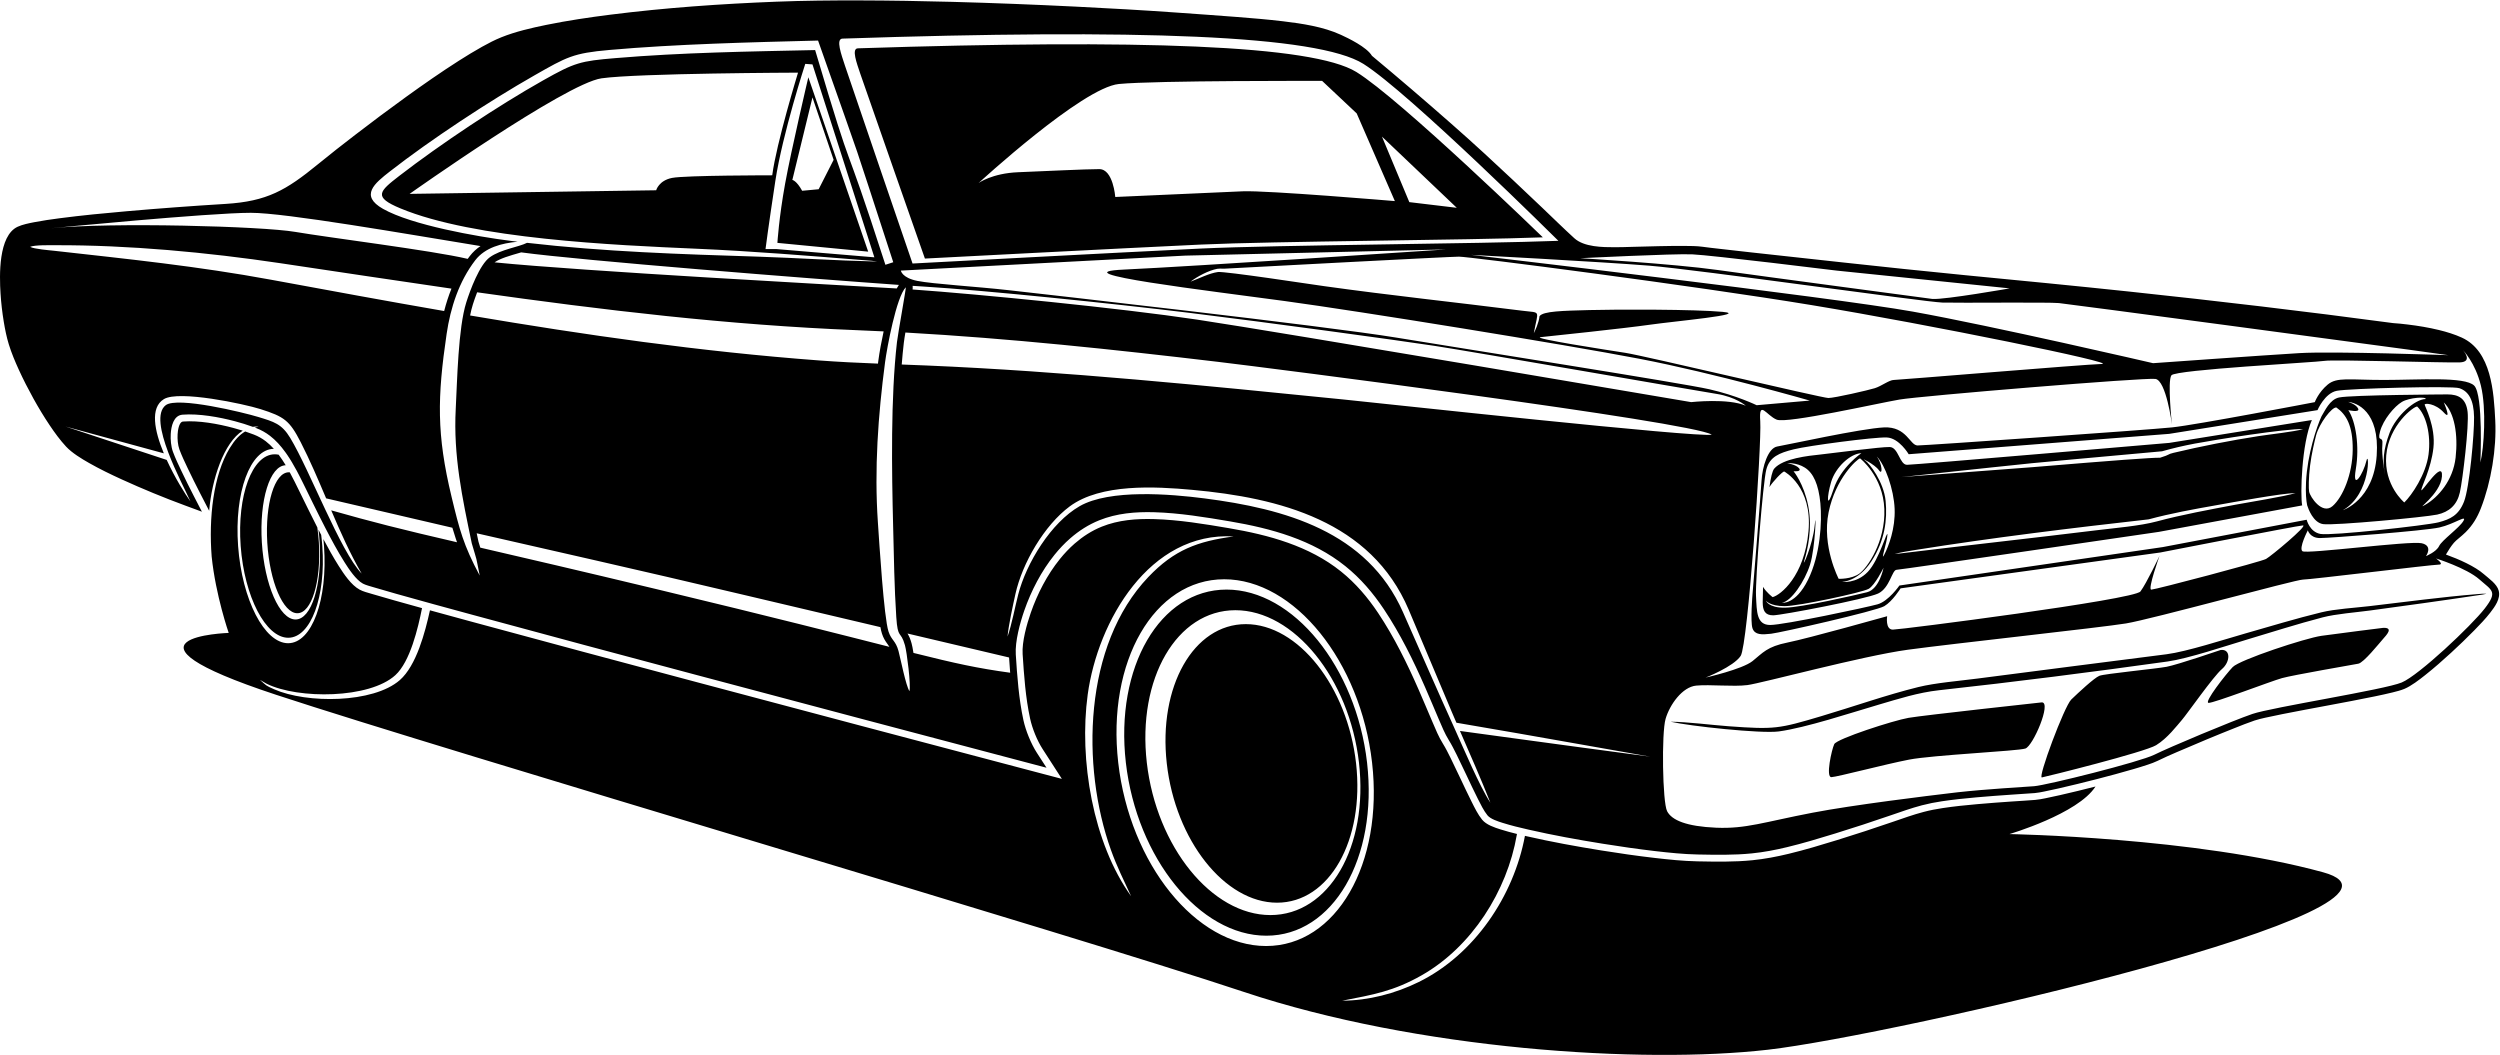 <?xml version="1.0" encoding="UTF-8" standalone="no"?>
<svg
   xmlns:dc="http://purl.org/dc/elements/1.1/"
   xmlns:cc="http://creativecommons.org/ns#"
   xmlns:rdf="http://www.w3.org/1999/02/22-rdf-syntax-ns#"
   xmlns:svg="http://www.w3.org/2000/svg"
   xmlns="http://www.w3.org/2000/svg"
   viewBox="0 0 4666.667 1969.187"
   height="1969.187"
   width="4666.667"
   xml:space="preserve"
   id="svg2"
   version="1.1"><defs
     id="defs6" /><g
     transform="matrix(1.333,0,0,-1.333,0,1969.187)"
     id="g10"><g
       transform="scale(0.1)"
       id="g12"><g
         transform="scale(2.147)"
         id="g14"><path
           id="path16"
           style="fill:#000000;fill-opacity:1;fill-rule:evenodd;stroke:none"
           d="m 8125.69,2809.79 c 340.9,0 662.9,-406.79 719.11,-908.46 56.3,-501.77 -174.5,-908.427 -515.41,-908.427 -341.04,0 -663.03,406.657 -719.25,908.427 -56.3,501.67 174.51,908.46 515.55,908.46 z m -68.04,90.8 c 382.12,0 743,-445.2 806.1,-994.28 63.06,-549.12 -195.6,-994.161 -577.71,-994.161 -382.12,0 -743.01,445.041 -806.11,994.161 -63.06,549.08 195.6,994.28 577.72,994.28 z m -57.47,134.54 c 434.37,0 844.71,-505.35 916.34,-1128.82 71.72,-623.36 -222.29,-1128.707 -656.8,-1128.707 -434.42,0 -844.76,505.347 -916.48,1128.707 -71.58,623.47 222.43,1128.82 656.94,1128.82 z m -15.42,67.27 c 457.15,0 889.01,-535.48 964.41,-1196.09 75.44,-660.48 -233.98,-1196.003 -691.26,-1196.003 -457.15,0 -888.87,535.523 -964.41,1196.003 -75.39,660.61 234.12,1196.09 691.26,1196.09 z m 62.08,279.25 c -235.51,-31.15 -388.21,-87.61 -556.71,-264.25 -423.61,-444.05 -439.5,-1234.38 -244.31,-1780.29 39.16,-109.72 83.96,-197.6 131.75,-302.01 -249.63,347.56 -340.81,892.17 -283.2,1315 65.52,480.55 404,1064.74 952.47,1031.55 z m -2609.67,2456.42 -97.52,-191.77 -107.72,-10.04 c -36.98,67.27 -63.95,70.7 -63.95,70.7 l 131.24,538.28 z m 3754.91,-275.82 309.52,-37.01 -487.93,464.28 z m -343.23,578.72 248.97,-571.98 c 0,0 -834.42,70.57 -992.62,63.83 -158.07,-6.61 -831.02,-37 -831.02,-37 0,0 -13.46,181.72 -104.28,181.72 -90.76,0 -356.69,-13.48 -528.21,-20.23 -171.57,-6.74 -259.03,-70.57 -259.03,-70.57 0,0 676.26,622.46 915.04,645.99 238.95,23.53 1325.7,20.22 1325.7,20.22 z M 5596.4,6565.44 c 1836.63,59.64 2963.29,22 3249.8,-154.12 286.5,-176.12 1216.8,-1078.73 1216.8,-1078.73 -495.69,-18.95 -1754.47,-25.18 -2230.8,-47.18 -476.48,-22.13 -1799.62,-91.3 -1799.62,-91.3 0,0 -399.16,1138.49 -421.7,1206.15 -22.49,67.65 -59.52,165.18 -14.48,165.18 z m -100.32,63.33 c 1919.4,63.96 3097.05,23.52 3396.5,-164.81 299.36,-188.45 1271.82,-1154.13 1271.82,-1154.13 -518.25,-20.09 -1833.75,-26.83 -2331.69,-50.36 -497.99,-23.65 -1880.74,-97.66 -1880.74,-97.66 0,0 -417.24,1217.97 -440.75,1290.33 -23.57,72.35 -62.22,176.63 -15.14,176.63 z m 166.59,-1389.52 -592.21,57.23 c 0,0 10.02,164.8 50.49,386.83 40.28,222.15 151.31,693.17 151.31,693.17 z m -363.45,1221.28 403.73,-1258.28 -639.24,53.79 h -70.69 c 0,0 16.9,134.54 63.94,444.18 47.18,309.52 195.23,763.74 195.23,763.74 z M 3129.05,3126.31 c -106.44,198.62 -132.64,301.38 -183.76,513.86 -98.29,407.94 -92.95,649.17 -32.17,1062.84 25.05,170.39 80.24,341.3 186.42,479.78 64.48,84.06 173.71,111.52 276.46,121.19 -16.28,2.03 -32.81,4.07 -49.22,6.1 -216.43,27.47 -641.66,102.49 -828.46,208.17 -153.62,86.98 -54.68,166.58 44.75,244.15 265.01,206.77 646.38,457.79 942.54,626.41 211.48,120.42 252.17,145.09 488.69,165.82 438.46,38.66 920.78,49.98 1361.44,61.42 340.15,-967.71 176.87,-485.76 490.44,-1445.85 l -51.23,-16.66 c -305.6,946.48 -179.81,461.61 -458.31,1400.45 -439.73,-9.66 -863.95,-15.76 -1301.65,-52.39 -230.04,-19.32 -265.01,-28.35 -472.16,-145.09 -295.27,-166.46 -672.81,-417.99 -937.57,-622.34 -133.01,-102.87 -172.69,-138.23 6.48,-212.74 480.56,-199.78 1392.95,-239.7 1937.85,-263.48 360.76,-15.77 724.58,-45.53 1085.09,-74.4 63.71,-5.08 44.38,-2.92 85.08,-8.26 v 0 l -22.26,0.13 c -246.31,5.47 -501.01,23.14 -749.38,31.02 -512.34,16.28 -1003.58,31.92 -1510.58,90.29 -54.29,-27.59 -170.52,-42.34 -242.5,-93.97 -67.01,-47.94 -129.19,-216.56 -153.61,-294.01 -53.28,-168.87 -59.26,-511.7 -68.92,-695.33 -16.28,-305.32 42.72,-579.73 104.52,-876.15 l -0.63,1.91 c 41.07,-140.14 23.53,-69.18 52.65,-212.87 z m 2779.14,1880.74 c 1.4,-11.69 -51.74,-304.94 -57.84,-357.84 -41.45,-362.92 -34.32,-835.46 -24.92,-1205.25 4.8,-193.67 7.73,-394.84 20.36,-587.24 9.78,-150.56 28.31,-84.06 56.58,-184.39 12.71,-45.02 39.77,-260.3 29.34,-299.72 -23.38,35.35 -57.19,208.54 -71.3,261.57 -18.44,68.79 -46.29,69.18 -65.25,127.17 -30.04,91.94 -59.8,573.76 -69.3,711.99 -23.93,347.15 1.4,699.39 46.76,1044.01 12.34,93.97 73.91,427.65 135.57,489.7 z M 2980.9,3343.75 c -2.92,8.14 -5.72,16.41 -8.52,24.67 -7.88,23.15 -15.01,46.55 -21.87,70.07 -235.38,53.79 -486.4,114.45 -823.38,191.64 -52.9,124.74 -105.8,249.11 -165.96,366.61 -72.86,141.79 -107.19,166.08 -261.95,215.41 -109.1,34.72 -532.18,124.12 -629.84,65.49 -92.446,-55.44 -62.31,-206.63 -0.89,-353.89 -116.606,31.79 -291.46,79.22 -641.159,174.85 v 0 l 659.979,-217.84 c 52.65,-115.08 119.28,-221.77 154.76,-270.6 -49.98,113.56 -284.212,534.85 -160.86,627.81 76.42,57.6 508.14,-47.94 602.25,-76.68 103.5,-31.67 153.86,-44.89 209.43,-136.83 128.05,-211.98 326.94,-740.48 466.18,-885.31 -75.41,129.45 -138.1,270.48 -198.88,412.89 264.12,-75.02 452.19,-122.96 820.71,-208.29 z m 2820.08,-682.1 c -3.54,5.6 -7.49,11.44 -12.29,18.06 -16.44,22.25 -27.48,41.07 -36.14,67.78 -4.42,13.47 -7.64,28.23 -10.15,42.72 -1589.82,375.13 -1238.34,293.88 -2633.19,612.16 3.81,-18.18 7.63,-36.36 11.44,-54.55 3.82,-12.84 7.88,-25.94 11.96,-39.16 280.52,-64.98 643.7,-149.29 1153.24,-271.62 759.19,-182.36 1209.81,-297.95 1515.13,-375.39 z m 780.54,-69.43 c -250.23,59 -468.97,110.63 -662.38,156.28 12.06,-19.83 18.81,-37.13 26.45,-63.96 3.68,-12.97 8.01,-35.35 12.34,-62.56 275.7,-69.05 418.63,-100.21 630.72,-129.2 -2.52,32.68 -4.94,65.87 -7.13,99.44 z m 2917.65,-425.48 c -10.29,23.89 -20.49,47.69 -30.5,71.2 -94.12,222.03 -186.7,445.07 -281.06,666.85 -245.52,576.69 -842.2,729.03 -1412.42,780.91 -241.1,22 -595.37,41.84 -797.67,-107.71 -166.22,-122.97 -309.75,-370.05 -354.55,-571.47 -15.37,-69.43 -45.78,-208.81 -51.46,-277.85 27.2,76.8 48.57,192.52 69.53,273.91 52.76,205.49 214.41,469.87 400.84,576.56 196.44,112.53 592.43,79.22 813.09,50.86 524.91,-67.52 1062.15,-215.42 1295.24,-741.11 112.43,-253.56 222.66,-507.38 337.27,-760.2 55.05,-121.55 163.38,-378.4 233.19,-483.46 -60.5,153.5 -130.96,312.45 -198.35,467.86 228.9,-30.55 546.98,-75.82 1240.88,-167.75 -233.1,39.81 -715.7,128.16 -1264.03,221.4 z m 5523.63,1915.07 c -61.4,-17.42 -215.8,-33.95 -292.1,-45.78 -181.2,-28.1 -377.9,-66.89 -554.8,-109.1 -41.4,-9.92 -15.9,-9.92 -86.8,-31.8 -59.6,0.64 -289.2,-16.52 -834.9,-61.8 l -852.4,-64.47 v 0 c 1132.9,120.42 566.6,64.47 1699.9,168.24 73.2,20.85 138.4,35.86 212.5,49.97 132.5,25.18 600.3,99.32 708.6,94.74 z m -50.5,-417.22 c -69.6,-22.38 -304.3,-59.13 -392.9,-76.05 -166.2,-31.66 -349.3,-64.98 -512,-108.85 -109.5,-29.5 -272.8,-42.98 -388,-57.1 -421.2,-51.62 -843.6,-98.16 -1265.1,-149.28 -38.7,-4.71 -21.5,-2.93 -56.2,-5.72 45,11.82 89.2,18.43 135.2,25.93 495.8,79.49 1021.7,143.44 1520.9,199.65 145,39.17 293.1,66 441,92.07 104.2,18.43 428.7,78.71 517.1,79.35 z M 2944.53,4998.02 c -19.07,-47.43 -34.84,-96.39 -47.56,-146.1 -374.37,64.85 -749.37,134.15 -1127.81,203.96 -479.53,88.38 -929.053,134.54 -1413.169,188.72 -33.95,3.81 -132.756,11.31 -159.589,25.94 29.122,12.97 126.656,10.55 161.498,10.67 481.186,1.53 992.64,-46.28 1470.01,-117.24 373.74,-55.57 745.43,-112.28 1116.62,-165.95 z m 2818.82,-278.87 c -14.11,-64.72 -26.68,-131.36 -35.2,-195.95 -0.66,-4.71 -1.26,-9.54 -1.77,-14.25 -126.91,4.96 -253.58,10.94 -384.45,20.73 -772.76,57.73 -1523.92,165.57 -2275.7,293.24 4.83,24.67 10.68,49.08 18.06,72.36 6.1,19.45 15.76,47.68 27.71,78.84 819.19,-115.97 1637.63,-213.51 2473.08,-246.95 59.52,-2.42 118.9,-5.09 178.27,-8.02 z m 5401.45,-673.33 c -79.4,-22.76 -2176.05,206.52 -2405.32,229.53 -894.12,89.78 -1819.08,183.5 -2715.95,221.4 -54.72,2.28 -108.61,4.32 -162.16,6.35 3.68,47.18 8.15,94.23 13.6,141.03 2.42,21.87 6.51,44.38 10.05,66.25 l 0.24,1.4 c 682.36,-38.41 1356.11,-110.25 2036.94,-191 322.83,-38.28 3084.6,-390.52 3222.6,-474.96 z m 639.2,222.03 c 0,0 -619,178.28 -1110.3,272.51 -491.2,94.23 -1820.17,309.52 -2314.71,376.79 -494.68,67.4 -1490.61,185.15 -1046.41,205.24 444.06,20.22 2099.44,131.23 2099.44,131.23 l -1702.47,-40.31 -1853.91,-97.66 c 0,0 6.75,-47.05 107.72,-67.27 100.96,-20.09 386.96,-37 595.51,-60.53 208.68,-23.53 2059.15,-232.2 2530.18,-309.52 470.97,-77.44 1860.55,-296.03 2038.95,-336.47 178.3,-40.31 309.5,-104.27 309.5,-104.27 l 346.5,30.26 z M 3050.59,5192.2 c 4.45,5.98 8.9,11.95 13.35,17.93 20.35,26.45 44,47.94 70.19,65.49 -485.25,79.1 -1270.62,216.94 -1497.73,216.94 -272.51,0 -1305.459,-100.97 -1305.459,-100.97 390.265,40.44 1379.469,13.49 1594.759,-23.52 215.41,-37.01 891.67,-121.19 1120.44,-174.98 1.27,-0.25 3.04,-0.64 4.45,-0.89 z m 2798.22,-193.03 c 4.57,8.52 9.27,16.27 14.11,23.14 -583.16,41.08 -2079.36,159.72 -2463.78,212.24 -2.67,-0.89 -5.47,-1.66 -8.14,-2.55 -31.16,-9.28 -62.69,-17.67 -93.34,-28.61 -24.41,-8.65 -50.35,-19.32 -72.1,-33.95 577.96,-57.99 2243.28,-147.64 2623.25,-170.27 z m 5537.99,-765.02 c 0,0 -63.8,57.23 -191.8,77.45 -127.8,20.21 -1594.72,275.81 -1836.98,312.94 -242.27,37.01 -1103.51,154.76 -1598.2,215.29 -494.54,60.53 -1345.77,148.02 -1732.73,171.55 -20.73,1.27 -45.87,2.92 -74.75,4.83 l 0.37,-4.07 c 0.66,-4.83 0.24,-11.83 -0.51,-19.71 433.49,-30.65 1351.36,-120.81 1854.8,-196.34 538.27,-80.75 3223.2,-538.29 3223.2,-538.29 0,0 242.3,26.84 356.6,-23.65 z m 1217.9,696.48 c 0,0 -1098.4,146.36 -1397.8,188.45 -299.5,42.09 -900.1,77.32 -900.1,77.32 0,0 607.3,30.39 730.2,25.31 122.7,-5.09 942,-106.06 942,-106.06 l 1128.8,-115.97 c 0,0 -420.6,-74.01 -503.1,-69.05 z M 10004,4706.95 c 28.1,156.41 51.4,130.97 -77.3,147.25 -430.32,54.43 -857.33,99.44 -1287.79,159.72 -93.7,13.22 -651.07,98.3 -695.59,92.32 -56.08,-7.5 -125,-43.36 -178.42,-62.82 45.04,34.46 117.5,72.99 174.74,83.93 7.77,1.4 23.66,1.65 45.54,0.76 247.3,13.23 1470.5,78.46 1530.9,78.46 67.39,0 1527.62,-188.46 2301.42,-316.25 773.8,-127.93 2008.7,-380.22 1890.9,-383.66 -117.9,-3.3 -1325.7,-104.27 -1355.9,-104.27 -30.3,0 -80.8,-40.31 -124.5,-53.79 -43.8,-13.48 -262.5,-63.96 -302.8,-63.96 -40.5,0 -1202.8,275.94 -1322.4,294.38 -119.4,18.56 -620.68,95.88 -553.4,102.62 67.3,6.74 545,57.22 710,80.75 164.8,23.65 656,67.27 476.1,84.18 -180.1,16.79 -689.8,16.79 -868.2,11.7 -172.5,-4.83 -302.5,-6.61 -326,-40.18 -3.5,-41.08 -30.3,-98.68 -37.3,-111.14 z m 5044.1,-1121.84 c 6.9,-22.12 39.4,-114.19 104.5,-123.09 74,-10.05 666.2,45.39 743.5,62.18 77.5,16.91 129.6,62.31 148,144.71 18.6,82.4 60.7,437.44 50.5,524.93 -10,87.49 -58.8,114.32 -131.2,114.32 0,0 -628.3,-3.31 -707.3,-20.09 -61.7,-13.22 -92.6,-88.5 -114.4,-122.84 v 0 c -30.3,-65.62 -92.6,-247.33 -101,-429.05 -3.3,-72.61 1,-120.17 7.4,-151.07 z m -2907.6,339.53 c -70.6,-1.66 -168.2,-90.8 -196.9,-186.68 -28.6,-96.01 -31.9,-193.54 15.2,-48.83 47.1,144.71 181.7,235.51 181.7,235.51 z m 100.9,-21.87 c 35.4,-47.06 40.4,-127.81 13.5,-89.15 -26.9,38.66 -124.5,85.84 -92.5,65.62 31.9,-20.22 124.4,-143.06 136.3,-265.77 11.7,-122.84 -5.1,-259.16 -92.6,-393.7 -87.5,-134.54 -193.4,-134.54 -193.4,-134.54 0,0 94.2,-13.48 169.9,65.62 75.7,78.96 129.5,285.99 127.8,240.46 -1.7,-45.39 -48.7,-183.37 -20.1,-127.79 28.4,55.43 72.2,169.88 67.2,297.69 -5,127.92 -62.3,287.77 -116.1,341.56 z m -603.9,-97.54 c -10.9,1.53 -75.1,-66.13 -96.6,-101.6 8.6,61.54 19,105.92 31,120.04 57.1,67.27 223.7,84.18 302.8,92.57 79.1,8.4 393.7,50.49 450.8,48.71 57.2,-1.66 63.9,-115.97 112.8,-115.97 48.7,0 1710.8,142.93 1710.8,142.93 0,0 735.8,118.26 929.8,149.16 -67.4,-154.63 -76.3,-489.58 -63.4,-556.22 l 0.2,-0.76 -934.7,-172.56 c 0,0 -1680.6,-246.44 -1710.9,-247.33 -30.2,-0.76 -43.7,-118.52 -120.3,-154.76 -76.5,-36.11 -631.6,-142.17 -684.6,-142.17 -53,0 -68.2,30.4 -68.2,85.84 0,10.68 0.6,47.31 2.2,99.82 21.2,-36.24 62.6,-67.02 62.6,-67.02 52.1,13.49 207,136.33 233.8,429.06 27,292.6 -158.1,390.26 -158.1,390.26 z m 494.6,85.71 c -18.6,-3.31 -159.8,-129.45 -205.2,-351.48 -45.5,-222.15 65.6,-434.14 65.6,-434.14 0,0 82.4,-3.3 134.5,33.7 52.1,37.01 171.7,208.55 163.3,422.19 -8.5,213.75 -158.2,329.73 -158.2,329.73 z m 3807,365.08 c 0,0 55.4,-126.14 0,-65.61 -55.5,60.53 -126.3,62.31 -124.5,50.48 1.7,-11.83 72.4,-142.93 57.1,-280.9 -15.1,-137.97 -79,-254.07 -79,-275.95 0,-21.87 143,206.9 134.6,89.14 -8.4,-117.75 -186.7,-230.42 -106,-183.37 80.8,47.19 178.3,156.54 195.1,306.22 16.8,149.79 -6.7,292.73 -77.3,359.99 z m -173.3,-26.96 c -21.9,1.79 -185,-121.05 -201.8,-317.9 -16.9,-196.85 117.7,-307.86 117.7,-307.86 48.7,47.17 141.3,183.36 158.1,312.94 16.8,129.58 -15.2,257.38 -74,312.82 z m 55.5,48.84 c 5,16.78 -106,10.17 -154.7,-18.44 -48.8,-28.61 -122.8,-116.1 -143.1,-193.54 -20.2,-77.32 21.9,-20.1 15.2,-85.72 -6.8,-65.61 16.8,-196.84 16.8,-196.84 -15.2,89.14 -11.7,163.15 30.3,274.16 42,111.01 166.5,220.38 235.5,220.38 z m -504.7,-72.36 c 0,0 77.4,-18.44 64,10.17 -13.5,28.62 -65.6,43.75 -65.6,43.75 53.8,-5.09 206.9,-58.88 186.7,-349.96 -20.2,-291.07 -220.4,-356.69 -220.4,-356.69 186.7,107.71 171.5,402.09 153.1,321.34 -18.6,-80.74 -94.2,-203.58 -69,-53.79 25.2,149.67 0,311.17 -48.8,385.18 z m -77.4,16.92 c -28.6,6.6 -112.7,-104.41 -132.9,-181.72 -9.9,-38.28 -29.6,-119.92 -39.1,-196.73 -10,-78.58 -9.7,-152.21 -6.3,-170.01 6.8,-35.36 85.9,-153.11 153.1,-94.23 67.3,58.87 129.6,208.55 131.2,366.74 1.7,158.19 -42,230.42 -106,275.95 z m 801.6,126.14 c -47,16.78 -720,-1.78 -799,-16.91 -79.2,-15.13 -126.2,-126.15 -126.2,-126.15 l -967.3,-154.76 -1699.1,-132.88 c 0,0 -62.3,105.92 -143,109.36 -80.8,3.3 -513.1,-53.79 -607.2,-77.44 -94.2,-23.53 -156.6,-48.71 -178.4,-131.24 -21.9,-82.4 -72.4,-720 -67.3,-824.27 5.1,-104.28 3.4,-190.11 92.5,-190.11 89.2,0 627.5,114.45 699.8,134.67 72.4,20.09 143,122.71 143,122.71 l 1717.6,250.64 938.7,178.41 c 0,0 18.6,-79.1 89.3,-92.58 70.5,-13.47 693,55.58 770.5,75.67 77.3,20.21 131.1,45.52 166.4,134.66 35.3,89.15 67.3,440.75 65.6,551.76 -1.7,111.02 -35.3,168.24 -95.9,188.46 z M 13317.9,2299.49 c 0,0 -772.2,-84.04 -869.8,-100.95 -97.5,-16.81 -467.6,-136.22 -484.5,-171.56 -16.8,-35.35 -57.1,-217.07 -18.4,-215.3 38.6,1.67 349.8,84.06 506.3,114.33 156.4,30.27 708.2,55.56 758.7,72.37 50.5,16.77 171.6,301.11 107.7,301.11 z m 1165.8,341.56 c 0,0 -281,-96.01 -351.6,-109.36 -70.7,-13.48 -405.4,-45.53 -439.1,-58.88 -33.7,-13.48 -138,-111.01 -183.4,-154.75 -45.3,-43.75 -220.3,-513.09 -191.7,-508.15 28.6,5.07 671.2,164.95 745.2,210.31 74,45.41 134.6,126.16 168.2,164.82 33.7,38.79 205.2,284.34 260.8,331.52 55.5,47.05 58.9,132.88 -8.4,124.49 z m 1061.5,144.59 c 0,0 -297.7,-37.01 -403.8,-52.14 -105.9,-15.13 -533.2,-156.41 -578.7,-203.59 -45.4,-47.05 -188.3,-230.42 -158.1,-233.73 30.3,-3.43 407.1,141.28 479.4,161.5 72.4,20.09 462.6,87.36 498,94.1 35.3,6.74 134.5,131.23 159.9,159.85 25.1,28.61 70.5,75.66 3.3,74.01 z m -4649.8,-612.29 c 112,-1.03 264.5,-21.24 380.9,-29.76 298.3,-21.61 324.7,-16.81 603.5,66.13 206,61.15 426.1,138.86 632.5,189.72 110.3,27.21 268.1,40.06 385.3,55.32 411.5,53.78 822.1,105.67 1233.6,158.57 131.1,16.78 379.6,97.28 513.7,135.68 162.3,46.42 332.8,98.05 496.1,137.85 89.3,21.74 219.7,29.24 313.7,40.31 230.6,26.95 472.6,59.89 702.9,78.33 41.1,3.3 28.4,2.92 60.5,2.29 -32.7,-6.61 -16.8,-3.82 -59.6,-10.17 -232.6,-35.1 -467.1,-67.27 -700.2,-98.94 -92.8,-12.59 -221.4,-22 -308.9,-44.76 -162.5,-42.34 -331.3,-96.14 -492.9,-144.58 -136.6,-40.95 -384.8,-124.63 -518.9,-143.32 -493.5,-69.05 -995.5,-133.14 -1490.8,-187.44 -136,-15 -263.5,-56.08 -394.6,-94.48 -179.1,-52.39 -473.6,-150.29 -650.4,-174.23 -115.3,-15.51 -584.8,34.98 -706.4,63.48 z m -996.83,-733.13 1.68,-0.46 -6.1,1.49 z m -8008.6,2359.67 c -2.04,0.13 -4.07,0.25 -6.11,0.25 -92.96,0 -155.77,-205.75 -140.51,-459.56 15.38,-253.95 103.12,-459.7 195.95,-459.7 92.96,0 155.78,205.75 140.52,459.7 -2.16,34.2 -5.47,67.65 -10.05,99.82 -40.56,79.35 -79.47,159.46 -118.77,239.32 -18.43,37.51 -38.53,78.97 -61.03,120.17 z m -72.36,114.96 c -8.52,1.77 -17.04,2.66 -25.56,2.66 -147,0 -246.57,-267.93 -222.28,-598.3 24.29,-330.5 163.15,-598.3 310.15,-598.3 147,0 246.57,267.8 222.28,598.3 -1.78,24.54 -4.32,48.7 -7.25,72.62 -4.32,8.13 -8.64,16.4 -12.84,24.66 l -4.83,9.29 c 3.3,-26.84 5.85,-54.56 7.62,-82.66 17.18,-277.86 -53.27,-503.06 -157.42,-503.06 -104.02,0 -202.32,225.2 -219.61,503.06 -17.04,276.2 52.52,500.39 155.64,502.93 -14.36,23.78 -29.63,47.05 -45.9,68.8 z m -206.51,158.06 c -0.89,-0.51 -1.78,-0.89 -2.68,-1.4 0.9,0.51 1.79,0.89 2.68,1.4 z m 49.85,18.69 0.88,0.26 v 0 z m -12.21,5.09 c 12.33,1.91 24.92,2.29 38.02,1.14 -8.65,-1.78 -16.91,-3.81 -24.93,-5.97 3.44,-1.27 6.87,-2.55 10.3,-3.95 32.05,-12.33 61.68,-29.12 88.89,-49.97 37.39,-28.61 70.2,-65.36 99.7,-106.18 v 0 l 0.25,-0.38 c 1.27,-1.65 2.42,-3.31 3.69,-5.09 l 0.13,-0.13 c 2.41,-3.56 4.83,-6.99 7.37,-10.55 l 0.13,-0.26 c 1.14,-1.77 2.29,-3.43 3.56,-5.21 l 0.26,-0.38 c 1.01,-1.66 2.16,-3.31 3.3,-4.96 l 0.38,-0.76 c 1.15,-1.53 2.17,-3.18 3.18,-4.84 l 0.38,-0.51 c 1.02,-1.52 2.04,-3.04 3.05,-4.57 l 1.15,-1.91 2.29,-3.56 1.14,-1.91 2.42,-3.68 1.4,-2.42 1.65,-2.54 1.91,-3.18 1.53,-2.55 1.78,-3.05 1.65,-2.55 c 10.17,-17.16 19.96,-34.45 29.37,-51.87 v 0 l 0.26,-0.26 1.65,-3.05 1.4,-2.67 1.78,-3.31 1.27,-2.54 1.4,-2.55 1.78,-3.43 1.65,-3.18 1.15,-2.16 1.9,-3.69 0.51,-0.76 2.17,-4.45 1.65,-3.05 1.4,-2.8 1.01,-1.91 1.91,-3.81 1.91,-3.56 1.65,-3.44 1.14,-2.16 1.53,-3.18 1.15,-2.03 1.4,-2.93 0.5,-1.02 2.68,-5.33 c 1.27,-2.55 2.54,-5.09 3.81,-7.64 l 1.15,-2.28 0.5,-1.02 v 0 c 6.23,-12.59 12.34,-25.05 18.32,-37.13 10.55,-21.49 21.1,-43.11 31.66,-64.6 v 0 l 1.14,-2.42 2.8,-5.46 1.27,-2.8 0.38,-0.64 0.64,-1.4 0.63,-1.4 0.39,-0.51 2.92,-6.22 0.76,-1.41 1.02,-2.16 0.38,-0.76 0.77,-1.4 0.38,-0.89 0.63,-1.27 0.26,-0.64 2.28,-4.58 0.26,-0.5 0.26,-0.64 0.5,-1.01 0.26,-0.52 1.65,-3.3 0.26,-0.51 0.63,-1.14 0.51,-1.28 1.15,-2.03 0.25,-0.64 0.51,-1.01 v 0 c 6.23,-12.59 12.46,-25.18 18.69,-37.77 v 0 l 3.31,-6.74 0.51,-1.02 0.63,-1.27 0.51,-1.02 0.51,-1.14 1.02,-1.78 2.03,-4.32 v 0 l 0.51,-0.89 0.38,-0.9 0.51,-0.89 0.64,-1.27 0.25,-0.63 1.02,-1.91 v 0 l 2.28,-4.58 0.39,-0.89 0.38,-0.63 0.25,-0.64 0.51,-0.89 0.51,-1.15 3.18,-6.23 v -0.12 l 0.64,-1.02 0.63,-1.52 0.51,-0.89 1.91,-3.69 c 11.32,-22.64 22.76,-45.15 34.33,-67.53 39.17,-75.66 79.99,-152.09 125.39,-223.94 27.21,-43.1 74.13,-114.44 119.66,-138.98 17.67,-9.54 50.74,-18.06 70.32,-23.91 48.45,-14.62 97.28,-28.48 146.11,-42.35 164.29,-46.41 329.23,-91.29 494.03,-136.06 487.8,-132.76 976.23,-263.23 1464.66,-393.44 723.57,-192.78 1447.52,-384.65 2171.56,-575.55 l 111.92,-29.48 -62.83,97.15 c -38.51,59.61 -73.12,145.35 -87.97,213.86 -29.9,137.99 -40.57,286.77 -49.6,427.54 -5.5,85.2 27.71,206.64 55.42,286.5 44.89,128.94 111.3,257.25 197.14,363.68 31.01,38.41 64.96,74.65 102.22,107.08 57.1,49.72 119.55,89.9 189.87,118.13 113.68,45.78 236.12,55.96 357.67,52.52 164.21,-4.58 333.82,-32.43 495.57,-59.9 266.94,-45.39 536.87,-119.27 751.66,-291.84 99.34,-79.73 180.84,-175.23 251.39,-281.02 106.32,-159.47 191.92,-333.3 268.72,-508.66 30.41,-69.05 59.14,-138.73 88.9,-208.03 18.91,-44.24 40.15,-96.03 65.62,-136.73 18.82,-30.22 35.44,-63.57 51.37,-95.47 21.33,-43.13 41.82,-86.62 62.41,-130.07 24.82,-52.68 49.46,-105.44 75.68,-157.32 16.9,-33.72 39.02,-78.85 62.82,-107.96 19.7,-24.17 69.3,-39.81 98.41,-48.99 55.18,-17.42 112.56,-31.25 169,-44.1 159.27,-36.51 321.47,-65.85 482.67,-91.79 114.6,-18.45 229.6,-35.12 344.8,-48.49 90.9,-10.52 184.9,-20.21 276.5,-21.98 117,-2.28 236.1,-4.7 352.8,7.13 78,7.87 153.9,22.35 230.1,40.8 105,25.33 209.3,56.86 312.5,88.62 121.6,37.4 242,77.08 362.3,118.52 67.4,23.15 135.6,47.55 204.6,65.76 42.9,11.18 86,19.7 129.8,26.18 74.9,11.31 150.9,18.95 226.3,25.7 76.1,6.76 152.5,12.35 228.6,17.56 50.4,3.45 100.8,6.24 150.9,10.29 19.8,1.54 41.1,5.97 60.6,9.78 31.7,6.24 63,13.23 94.6,20.36 83.7,19.09 167.2,39.67 250.4,61.05 80.6,20.87 161.2,42.33 241.1,65.85 30.9,9.18 61.8,18.45 92.3,28.74 20.2,6.89 42.4,14.48 61.6,24.03 41,20.49 84.6,39.07 126.7,57.47 64.9,28.13 130,55.7 195.1,82.8 60.1,24.92 120.5,49.74 181.1,73.63 43.1,17.19 86.8,34.6 130.7,49.6 21.8,7.36 46,12.71 68.3,17.93 37.6,8.52 75.4,16.25 113.2,23.77 99,19.71 198.4,38.02 297.5,56.59 101.8,19.08 203.6,38.02 304.9,59.01 38.8,8.14 77.9,16.4 116.4,25.94 24.8,6.23 52.9,13.1 76.6,23.02 44.9,18.81 97.5,59.63 135.7,89.9 58.3,46.15 114.7,95.88 169.5,146.24 51.5,47.3 102,95.88 150.9,145.73 35.2,36.11 72.9,75.02 103.8,114.95 30.1,39.04 69.2,91.43 55.2,143.82 -12,44.38 -63.2,78.08 -96.4,107.33 -57.9,50.87 -162.5,97.53 -247.7,128.18 15.7,27.47 33.8,55.31 51.8,76.43 9,10.42 20.1,19.7 30.6,28.48 15.7,13.23 31.4,26.2 46,40.69 45.5,44.89 76.3,96.39 99.4,155.65 67,171.8 103.2,389.12 93.9,573.76 -9.3,184.77 -24.8,451.31 -217.8,539.81 -47.2,21.62 -98.5,37.13 -148.8,49.47 -67.2,16.4 -136.4,27.84 -205,36.11 -31.3,3.81 -63.2,7.25 -94.6,9.16 -572.5,76.8 -1146.3,144.58 -1720.7,205.62 -358.3,38.02 -716.7,72.61 -1075.3,107.33 -262.3,25.3 -524.5,53.79 -786.6,82.01 -200.9,21.75 -401.8,43.62 -602.8,66 -70.9,8.01 -141.7,15.9 -212.6,24.04 -34.9,4.07 -70.4,7.75 -105.1,12.71 -37.9,5.34 -81.5,5.34 -119.8,5.6 -56,0.38 -112.1,-0.51 -168.1,-1.66 -57.4,-1.26 -114.6,-2.79 -172,-4.44 -37.1,-1.02 -74.6,-2.42 -111.7,-2.42 -81,0 -202.1,0.64 -265.9,58.87 -70.6,64.48 -139.5,132.25 -208.7,198.25 -124.63,118.9 -250,236.78 -376.53,353.39 -70.98,65.36 -142.93,129.71 -215.3,193.41 -170.78,150.44 -344.21,298.84 -519.18,444.57 -33.95,57.6 -157.46,116.23 -202.45,136.95 -114.47,52.78 -253.81,73.5 -378.06,88.38 -98.46,11.7 -197.51,19.97 -296.29,27.72 -133.66,10.43 -267.32,19.71 -401.08,29.25 -218.32,15.52 -437.07,27.85 -655.67,38.66 -268.07,13.22 -536.23,23.78 -804.43,31.03 -201.28,5.34 -402.61,8.9 -603.89,9.41 -181.59,0.51 -363.54,-1.27 -545.03,-8.4 -359.35,-14.11 -722.03,-39.42 -1078.85,-84.43 -140.26,-17.68 -281.16,-38.66 -419.77,-66.89 -96.39,-19.71 -201.42,-43.87 -292.86,-80.75 -43.1,-17.29 -85.32,-39.29 -125.88,-61.93 -51.25,-28.61 -101.48,-59.38 -151.08,-90.92 -116.86,-74.52 -231.05,-154.25 -343.47,-235.25 -112.66,-81.26 -223.93,-164.42 -333.92,-249.12 -81.26,-62.43 -162.27,-125.63 -241.62,-190.61 -207.91,-170.02 -331.89,-242.5 -603.51,-259.03 -214.53,-13.1 -429.31,-29 -643.323,-47.69 -146.24,-12.84 -293.238,-26.83 -438.843,-45.91 -55.315,-7.24 -111.011,-15.13 -165.82,-25.81 -33.444,-6.48 -76.17,-15.01 -107.198,-29.38 C -11.508,5343.27 -3.88,5081.44 3.495,4966.48 c 3.944,-61.8 11.066,-123.73 21.11,-184.76 8.139,-48.96 18.185,-99.57 32.809,-147 17.166,-55.83 40.566,-111.4 64.725,-164.42 29.375,-64.35 61.674,-127.43 95.883,-189.22 33.062,-59.39 68.158,-118.01 106.182,-174.47 32.044,-47.82 67.394,-96.26 106.562,-138.61 38.912,-41.84 100.712,-79.22 150.305,-107.33 68.67,-39.04 140.642,-73.88 212.492,-106.69 135.048,-61.67 275.567,-119.53 414.937,-170.91 l 108.47,-40.05 -53.03,102.62 c -27.72,53.79 -54.81,108.21 -80.75,162.9 -19.33,40.44 -39.42,82.91 -55.06,124.87 -12.72,34.59 -16.66,80.37 -14.5,116.99 2.8,47.94 17.42,120.93 76.81,125.51 106.94,8.27 239.2,-15.51 342.32,-42.98 39.17,-10.3 77.95,-22.38 115.98,-36.24 z m -3.82,-0.51 c 1.27,0.25 2.54,0.38 3.82,0.51 v 0.12 c -1.28,-0.25 -2.55,-0.5 -3.82,-0.63 z m -31.54,-9.03 c 2.16,0.76 4.33,1.65 6.49,2.42 -2.16,-0.77 -4.33,-1.66 -6.49,-2.42 z m -7.62,-3.3 c 2.03,0.88 4.19,1.9 6.35,2.67 -2.16,-0.77 -4.32,-1.79 -6.35,-2.67 z m -15.01,-7.76 c 1.9,1.14 3.94,2.29 5.98,3.31 -2.04,-1.02 -4.08,-2.17 -5.98,-3.31 z m -7.38,-4.45 c 1.91,1.27 3.82,2.42 5.86,3.56 -2.04,-1.14 -3.95,-2.29 -5.86,-3.56 z m -219.6,-529.26 c 0.25,2.93 0.38,5.73 0.63,8.65 17.68,203.33 94.35,441.64 218.85,520.61 -20.48,6.48 -41.2,12.46 -61.93,17.93 -99.57,26.57 -224.31,49.47 -327.32,41.58 -28.23,-2.16 -34.46,-63.2 -35.6,-83.29 -1.78,-30.65 1.14,-70.07 11.82,-98.93 15.39,-41.33 34.59,-81.39 53.41,-121.07 25.82,-54.29 52.65,-108.21 80.11,-161.62 L 1364.27,3549 c -0.12,-2.17 -0.38,-4.33 -0.5,-6.62 z m -0.89,-10.55 c 0.25,2.16 0.38,4.45 0.5,6.74 -0.12,-2.29 -0.25,-4.58 -0.5,-6.74 z m -0.64,-10.43 c 0.12,1.91 0.25,3.95 0.38,5.98 -0.13,-2.03 -0.26,-4.07 -0.38,-5.98 z m -0.38,-4.7 -0.13,-2.29 v 0 z m 3843.15,2890.04 c 0,0 -1046.32,-3.43 -1281.83,-37.01 -235.51,-33.7 -1251.67,-753.69 -1251.67,-753.69 l 1608.24,23.52 c 0,0 16.91,63.97 104.4,80.75 87.36,16.91 652.6,16.91 652.6,16.91 26.96,208.55 168.26,669.52 168.26,669.52 z M 14043.1,4511.75 c 0,0 728.4,52.14 953.8,65.62 225.5,13.48 972.5,-13.48 972.5,-13.48 0,0 -70.8,10.17 -265.9,37 -195.1,26.96 -2207.1,296.17 -2274.5,302.91 -67.2,6.61 -649.3,0 -760.3,3.3 -111,3.31 -1598.2,215.29 -1911,240.59 -312.9,25.18 -1162.54,70.58 -1162.54,70.58 0,0 2355.24,-275.82 2880.14,-370.04 524.8,-94.23 1567.8,-336.48 1567.8,-336.48 z M 15052.5,3421.7 c 0,0 13.5,-50.48 79.1,-50.48 65.5,0 681.2,47.05 778.9,68.92 97.5,21.88 183.4,87.49 156.4,42.09 -27,-45.39 -139.6,-124.49 -158.2,-163.15 -18.4,-38.78 -85.7,-65.61 -85.7,-65.61 0,0 48.7,67.27 -28.6,84.05 -77.4,16.79 -752.1,-72.36 -777.2,-52.13 -25.2,20.22 35.3,136.31 35.3,136.31 z m -967.3,-166.58 c 0,0 -79.1,-220.37 -53.8,-220.37 25.2,0 714.9,181.71 748.6,200.15 33.6,18.57 275.8,220.38 240.5,218.73 -35.3,-1.66 -930.2,-176.63 -930.2,-176.63 l -1694.1,-233.86 c 0,0 -52.1,-84.05 -106,-116.1 -53.8,-31.92 -677.9,-173.2 -738.5,-179.94 -60.5,-6.73 -106,-8.52 -121.2,35.23 -15.1,43.74 0,222.15 0,222.15 0,0 54,652.73 58.9,741.87 5.1,89.15 42.1,211.99 102.6,222.03 60.7,10.05 548.5,117.76 696.5,124.5 148,6.73 168.2,-117.76 218.7,-117.76 50.5,0 1497.2,100.97 1658.8,117.76 161.4,16.78 931.9,164.8 931.9,164.8 0,0 23.6,63.96 84.1,114.45 60.6,50.48 141.4,30.26 366.7,30.26 225.5,0 528.3,23.53 588.9,-37.01 60.5,-60.53 40.3,-501.27 40.3,-501.27 23.6,94.23 40.5,349.82 3.4,501.27 -36.9,151.46 -117.7,232.2 -117.7,232.2 0,0 70.6,-77.44 -20.2,-80.74 -91,-3.44 -821,20.09 -881.5,10.04 -60.7,-10.04 -972.4,-57.22 -999.2,-94.22 -27,-37.01 3.3,-319.56 3.3,-319.56 0,0 -37.1,285.98 -107.8,296.03 -70.6,10.05 -1530.8,-111.01 -1668.8,-134.54 -137.9,-23.52 -733.4,-158.19 -800.7,-131.23 -67.3,26.96 -117.7,134.54 -107.7,-10.17 10.2,-144.59 -80.7,-1460.1 -127.8,-1530.8 -47.1,-70.7 -228.8,-141.28 -228.8,-141.28 0,0 238.8,53.79 306.1,107.58 67.4,53.92 94.3,94.23 228.9,121.19 134.6,26.96 649.3,171.54 649.3,171.54 0,0 -13.5,-87.49 37,-87.49 50.5,0 1574.7,195.2 1615,248.99 40.4,53.92 124.5,232.2 124.5,232.2 z m -1800,-77.44 c 0,0 -26.9,-139.63 -107.7,-159.85 -80.8,-20.09 -427.3,-99.18 -535,-100.83 -107.5,-1.79 -124.5,45.39 -124.5,45.39 0,0 27,-35.35 121.2,-35.35 94.2,0 506.3,89.14 548.5,112.67 41.9,23.65 97.5,137.97 97.5,137.97 z m -587.1,629.2 c 0,0 57.2,-5.08 35.3,20.22 -21.8,25.18 -77.4,31.92 -77.4,31.92 0,0 60.5,6.74 116.1,-28.61 55.6,-35.35 89.1,-109.36 101,-232.08 11.6,-122.83 0,-336.47 -80.8,-499.75 -80.7,-163.14 -169.9,-149.67 -169.9,-149.67 60.6,10.05 148,137.98 183.4,248.99 35.2,111.01 42,383.52 30.2,255.73 -11.8,-127.94 -87.4,-294.39 -67.2,-227.12 20.1,67.27 53.8,205.24 25.2,353.26 -28.7,148.02 -95.9,227.11 -95.9,227.11 z m 4190.3,-568.67 c 0,0 58.8,-40.44 16.8,-40.44 -42,0 -837.8,-97.53 -884.8,-97.53 -47.2,0 -989.3,-259.04 -1154,-285.99 -165,-26.96 -1127.3,-131.24 -1423.3,-171.55 -296.2,-40.44 -953.8,-218.72 -1046.4,-230.55 -92.5,-11.69 -242.2,5.09 -333.1,-3.3 -90.9,-8.39 -173.2,-124.49 -200.1,-217.06 -26.9,-92.44 -20.2,-543.39 10,-602.26 30.3,-58.87 126.2,-99.2 319.6,-107.58 193.6,-8.52 313,37.02 627.6,97.52 266.6,51.42 760.5,111.4 904.8,128.44 12.9,1.68 26.1,3.22 39.6,4.71 l 0.9,0.14 v 0 c 193.9,21.61 431.1,34.32 501.4,39.91 84.2,6.75 689.7,158.2 783.9,205.24 94.3,47.18 511.5,222.19 639.3,265.92 127.8,43.74 861.3,158.06 974.1,205.24 112.7,47.05 455.9,371.7 541.7,482.71 85.7,111.01 48.7,116.1 -35.4,190.11 -84.1,74.01 -282.6,136.32 -282.6,136.32 z M 1605.12,4069.85 c -0.64,-0.37 -1.27,-0.76 -1.91,-1.14 0.64,0.38 1.27,0.77 1.91,1.14 z m 3.18,1.66 c -0.77,-0.38 -1.4,-0.76 -2.16,-1.14 0.76,0.38 1.39,0.76 2.16,1.14 z m 28.49,23.02 c 2.53,0.5 4.95,1.01 7.37,1.52 -2.42,-0.51 -4.84,-1.02 -7.37,-1.52 z m -7.89,-2.04 c 2.41,0.64 4.7,1.27 7.12,1.78 -2.42,-0.51 -4.71,-1.14 -7.12,-1.78 z m -7.88,-2.54 c 2.28,0.76 4.57,1.53 6.86,2.16 -2.29,-0.63 -4.58,-1.4 -6.86,-2.16 z m -22.89,-9.79 c 2.03,1.02 4.06,2.03 6.1,3.05 -2.04,-1.02 -4.07,-2.03 -6.1,-3.05 z M 13667.6,1750.67 c -76.9,-19.75 -154.2,-38.66 -231.6,-56.21 -31.9,-7.27 -63.8,-14.26 -95.8,-20.64 -21.7,-4.28 -43.5,-8.75 -65.7,-10.52 -50.4,-4.1 -100.9,-6.89 -151.4,-10.29 -75.9,-5.13 -151.8,-10.81 -227.8,-17.56 -74.6,-6.61 -149.4,-14.11 -223.5,-25.34 -42.1,-6.19 -84,-14.34 -125,-25.14 -68.3,-17.93 -135,-41.96 -201.6,-64.88 -120.5,-41.45 -241.7,-81.36 -363.5,-118.9 -104.4,-32.18 -209.1,-63.7 -315.3,-89.37 -77.8,-18.81 -156.4,-33.85 -236.1,-41.86 -119,-12.07 -238.9,-9.64 -358.3,-7.36 -93.8,1.91 -187.5,11.55 -280.6,22.4 -116,13.46 -231.6,30.13 -346.8,48.67 -162.6,26.22 -325,55.6 -485.63,92.35 -4.28,0.88 -8.61,1.91 -12.8,2.93 -72.89,-392.46 -330.01,-775.087 -692.66,-953.363 -154.15,-75.91 -327.49,-120.805 -499.53,-121.97 202.31,39.306 335.46,61.427 519.09,165.982 326.05,185.633 556.71,548.841 619.91,915.171 0.38,2.15 0.79,4.33 1.17,6.48 -36.14,8.89 -72.1,18.58 -107.58,29.76 -40.33,12.71 -92.45,30.03 -119.79,63.47 -27.33,33.67 -48.57,77.31 -68.04,116.11 -26.31,52.39 -51.13,105.39 -76.19,158.29 -20.44,43.27 -40.79,86.48 -62.03,129.33 -15.41,31.02 -30.92,62.31 -49.23,91.7 -27.85,44.38 -48.2,94.73 -68.78,142.79 -29.76,69.18 -58.5,138.74 -88.77,207.66 -75.91,173.2 -159.97,344.36 -264.99,501.92 -67.81,101.6 -146.65,194.18 -242.12,270.86 -208.18,167.34 -472.42,238.56 -731.08,282.56 -161.23,27.46 -325.68,54.68 -489.33,59.25 -114.94,3.31 -232.06,-5.85 -339.78,-49.21 -65.34,-26.33 -123.84,-64.09 -177.02,-110.38 -35.21,-30.77 -67.53,-64.98 -96.87,-101.47 -82.8,-102.63 -146.37,-225.85 -189.59,-350.21 -26.08,-75.03 -58.12,-189.61 -53.05,-268.95 9.04,-140.01 18.96,-283.45 48.72,-420.8 13.97,-64.73 45.87,-143.44 81.87,-199.14 l 125.37,-194.29 -223.64,59 c -724.23,190.85 -1448.04,382.77 -2171.71,575.54 -488.57,130.22 -977,260.69 -1464.93,393.45 -87.11,23.65 -174.21,47.43 -261.32,71.46 -31.28,-142.42 -88.12,-360.63 -196.85,-455.49 -173.58,-151.58 -607.84,-153.36 -819.31,-59.64 -58.24,25.68 -47.56,22.12 -92.83,61.54 l 44.51,-25.56 c 206,-101.35 670.27,-97.92 838.89,56.21 96.65,88.25 147.89,306.97 173.96,437.19 -60.53,16.65 -121.06,33.57 -181.46,50.61 -49.09,13.86 -98.04,27.72 -146.87,42.47 -25.56,7.63 -55.32,14.88 -78.59,27.47 -54.81,29.37 -103.38,102.36 -136.32,154.37 -35.99,56.97 -68.66,115.85 -100.2,175.36 1.52,-14.88 2.92,-30.01 4.07,-45.27 25.42,-350.08 -79.23,-633.9 -233.99,-633.9 -154.63,0 -300.87,283.82 -326.3,633.9 -25.56,349.58 78.85,633.15 233.22,633.91 -16.4,18.32 -33.95,34.97 -52.52,49.22 -23.78,18.18 -49.72,32.93 -77.69,43.73 -18.83,7.26 -37.64,14.12 -56.72,20.36 -36.24,-21.24 -67.65,-54.18 -100.97,-108.73 -107.45,-176.51 -137.33,-456.01 -117.75,-706.9 25.94,-253.18 111.14,-498.23 111.14,-498.23 0,0 -834.445,-26.96 309.52,-403.74 C 2945.17,1971.93 6982.59,787.663 8113.07,410.853 9243.59,33.952 10710.5,-60.17 11531.5,33.952 c 821,94.212 4454.7,928.679 3620.2,1157.438 -834.4,228.76 -2045.7,248.97 -2045.7,248.97 0,0 447.5,131.61 561.6,310.31 v 0" /></g></g></g></svg>